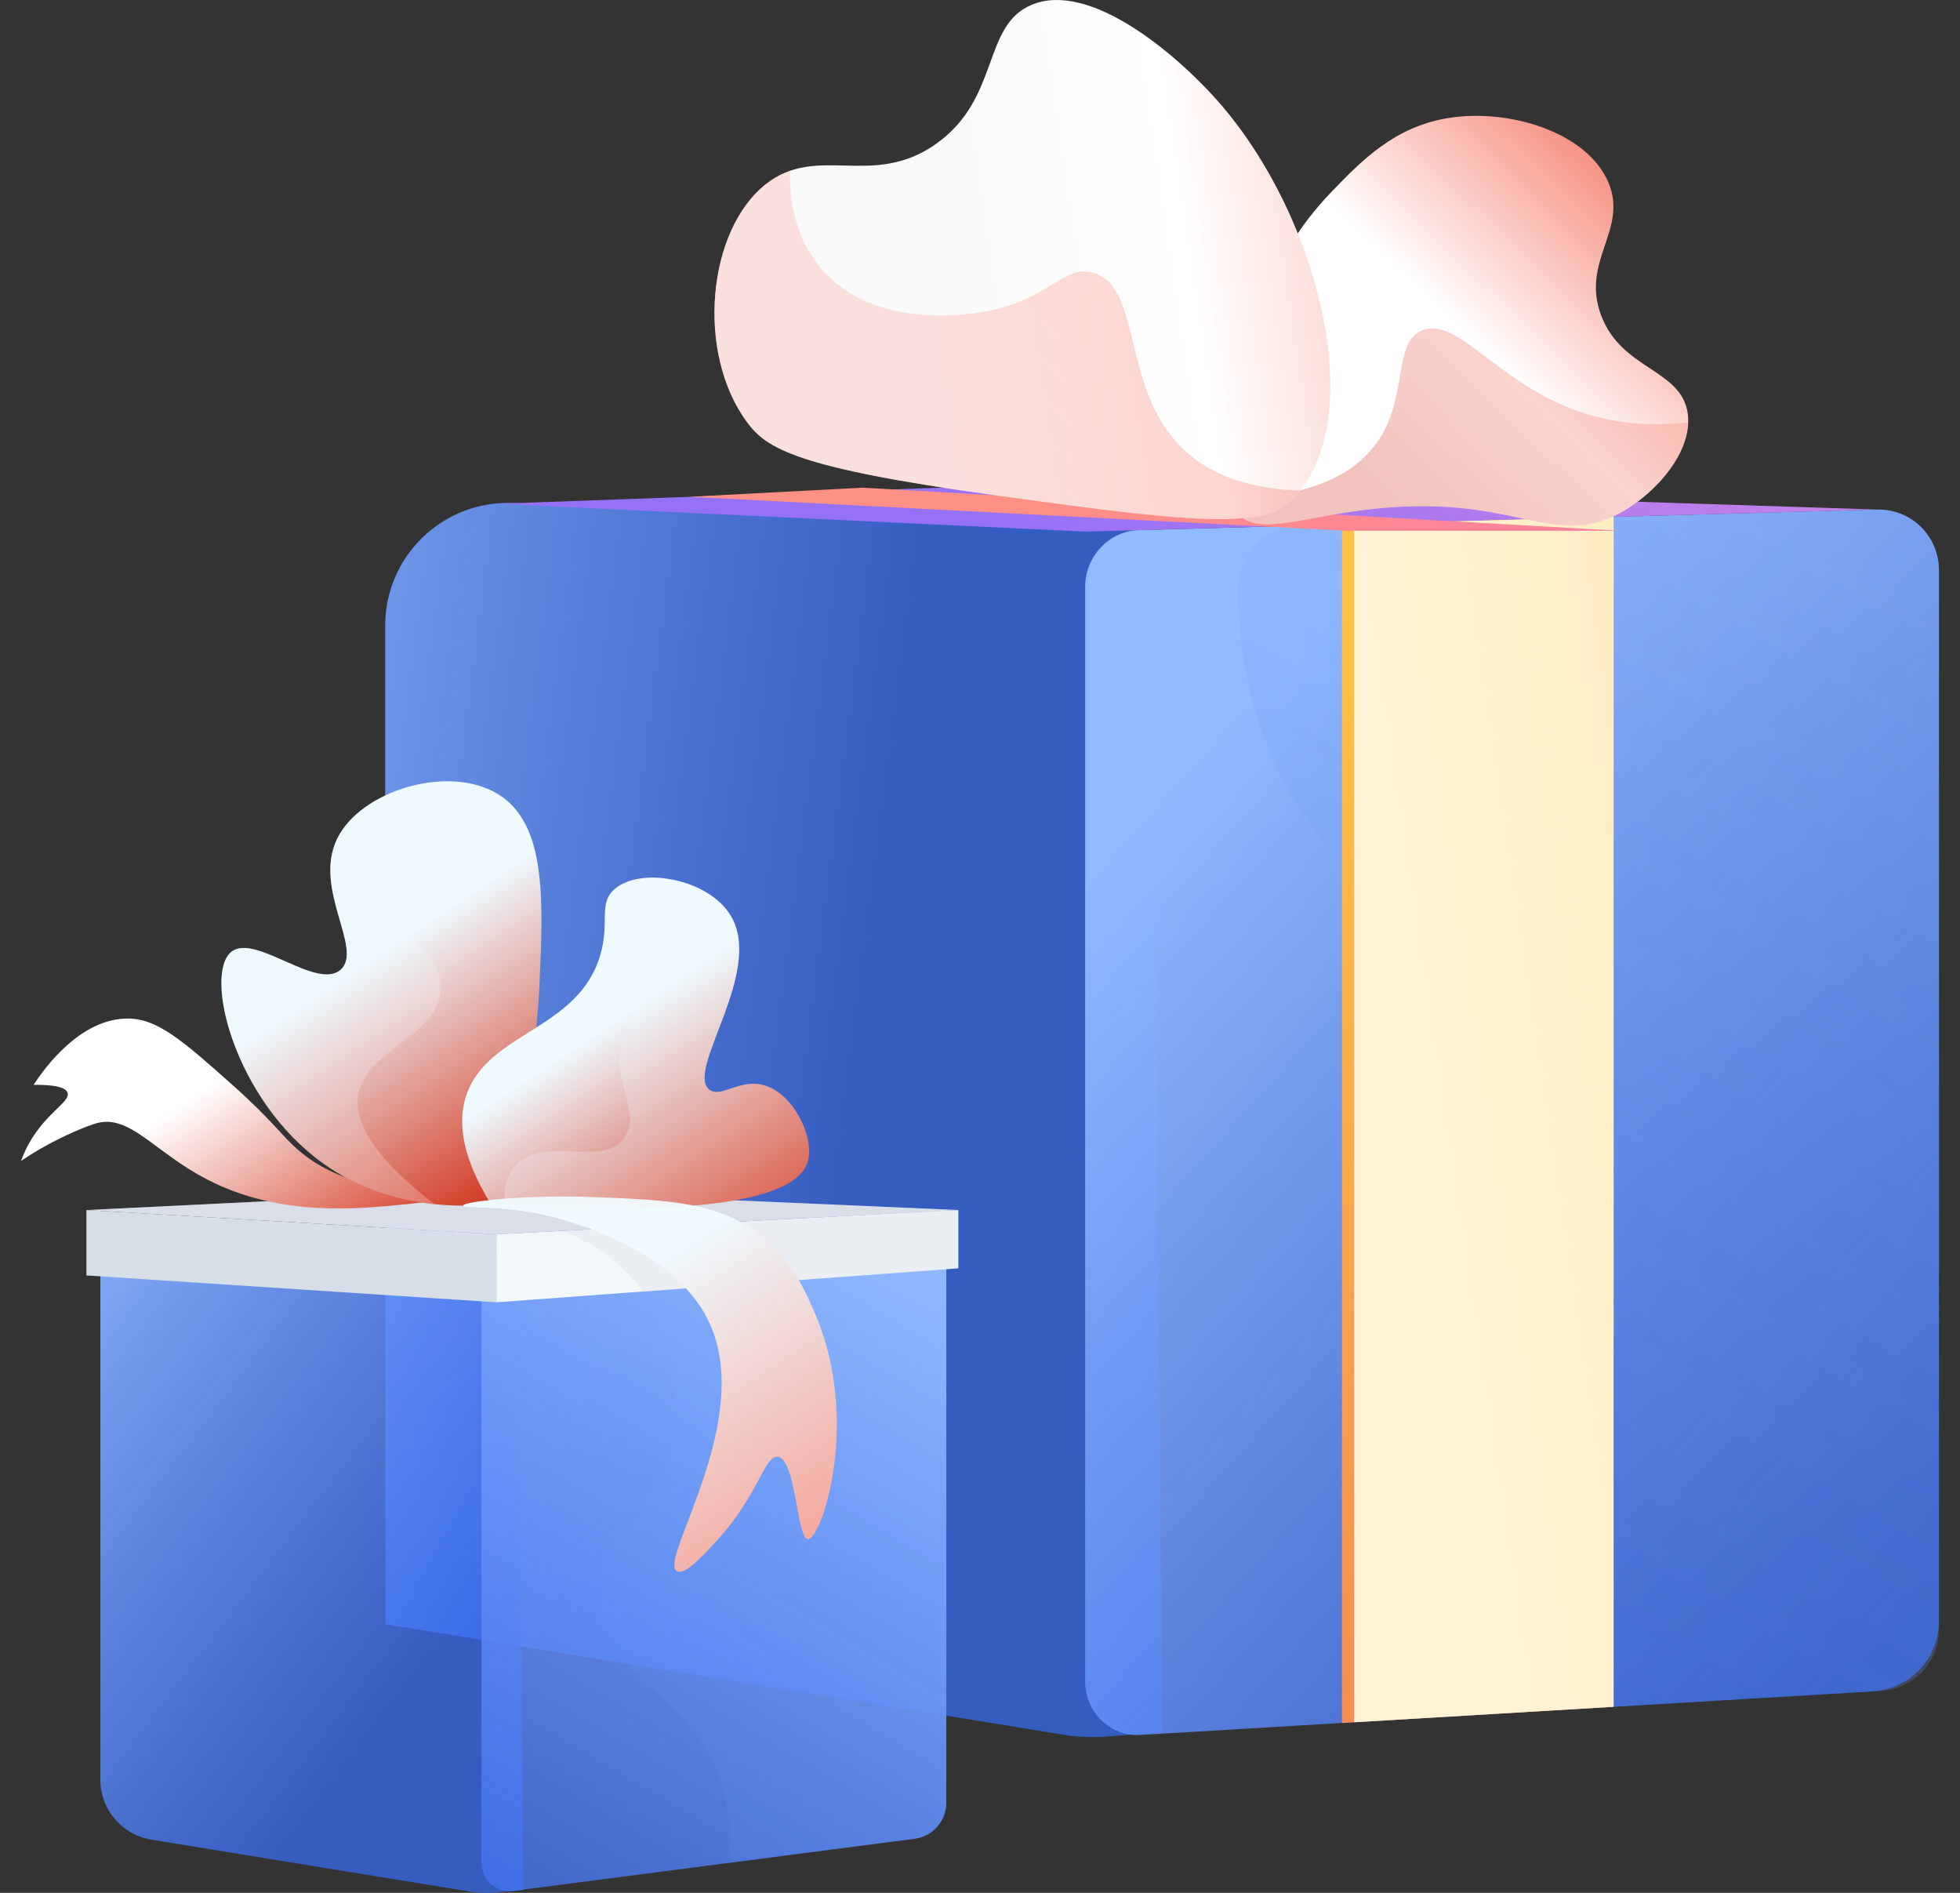 <svg width="58" height="56" viewBox="0 0 58 56" fill="none" xmlns="http://www.w3.org/2000/svg">
<rect x="0" y="0" width="58" height="56" fill="#333333" stroke="none"/>
<path d="M11.399 48.051L31.479 51.324C31.9 51.392 32.326 51.41 32.751 51.376L34.391 51.247L34.119 15.554L15.157 14.881C13.103 14.808 11.399 16.453 11.399 18.508V48.051Z" fill="url(#paint0_linear_286_23726)"/>
<path d="M57.377 16.867V47.954C57.377 49.066 56.522 49.975 55.417 50.04L33.737 51.33C32.86 51.382 32.112 50.654 32.112 49.75V17.363C32.112 16.459 32.821 15.708 33.702 15.684L55.538 15.075C56.551 15.047 57.377 15.851 57.377 16.867Z" fill="url(#paint1_linear_286_23726)"/>
<path d="M14.716 14.905L32.112 15.728L55.538 15.075L31.521 14.293L14.716 14.905Z" fill="url(#paint2_linear_286_23726)"/>
<path opacity="0.3" d="M55.507 15.076L38.406 15.553C37.433 15.58 36.638 16.4 36.639 17.394C36.641 19.053 36.918 20.768 37.648 22.422C40.083 27.936 45.525 28.139 46.657 33.201C47.6 37.418 44.26 39.233 43.906 44.621C43.814 46.037 43.936 47.56 44.358 49.193C44.579 50.052 45.379 50.638 46.249 50.586L55.664 50.026C56.63 49.968 57.377 49.174 57.377 48.203V16.898C57.377 15.865 56.537 15.047 55.507 15.076Z" fill="url(#paint3_linear_286_23726)"/>
<path d="M39.711 50.975L47.749 50.496V15.292L39.711 15.516V50.975Z" fill="url(#paint4_linear_286_23726)"/>
<path d="M40.073 50.953L47.749 50.496V15.292L40.073 15.506V50.953Z" fill="url(#paint5_linear_286_23726)"/>
<path d="M25.52 14.428L47.928 15.703H39.872L20.401 14.698L25.52 14.428Z" fill="url(#paint6_linear_286_23726)"/>
<path d="M36.423 13.353C36.945 10.156 37.327 7.82 39.414 5.663C40.294 4.753 41.255 3.76 42.832 3.496C44.644 3.193 46.958 3.908 47.592 5.388C48.194 6.794 46.776 7.71 47.378 9.325C47.984 10.947 49.748 10.913 49.942 12.224C50.105 13.334 49.022 14.594 47.928 15.184C46.038 16.203 44.966 14.769 41.275 15.001C38.732 15.16 37.265 15.965 36.576 15.153C36.248 14.767 36.28 14.23 36.423 13.353Z" fill="url(#paint7_linear_286_23726)"/>
<g opacity="0.3">
<path d="M46.524 12.102C44.245 11.23 43.078 9.334 42.069 9.782C41.172 10.181 41.719 11.845 40.665 13.2C39.702 14.437 37.937 14.732 36.368 14.733C36.408 14.891 36.472 15.031 36.576 15.153C37.264 15.965 38.732 15.16 41.275 15.001C44.965 14.769 46.038 16.203 47.928 15.184C48.931 14.642 49.923 13.537 49.954 12.501C48.89 12.616 47.705 12.553 46.524 12.102Z" fill="url(#paint8_linear_286_23726)"/>
</g>
<path d="M22.661 5.449C24.194 4.24 25.809 5.589 27.696 4.259C29.607 2.913 29.052 0.752 30.534 0.14C32.256 -0.572 34.806 1.599 36.027 2.978C39.127 6.478 40.583 12.692 38.132 14.879C37.213 15.699 34.609 15.361 29.438 14.651C23.528 13.84 22.677 13.259 22.112 12.498C20.587 10.449 20.926 6.819 22.661 5.449Z" fill="url(#paint9_linear_286_23726)"/>
<g opacity="0.3">
<path d="M32.365 8.074C31.513 7.805 31.125 8.78 29.374 9.172C29.053 9.244 25.966 9.889 24.309 7.952C23.651 7.183 23.343 6.149 23.379 5.053C23.137 5.137 22.898 5.262 22.661 5.449C20.926 6.819 20.587 10.449 22.112 12.498C22.677 13.259 23.528 13.84 29.438 14.651C34.609 15.361 37.213 15.699 38.132 14.879C38.256 14.768 38.367 14.645 38.471 14.515C37.23 14.474 35.929 14.174 34.989 13.261C33.176 11.5 33.813 8.53 32.365 8.074Z" fill="url(#paint10_linear_286_23726)"/>
</g>
<path d="M4.481 54.427L13.902 55.962C14.131 56 14.363 56.009 14.594 55.991L15.488 55.921L15.339 36.487L4.538 36.103C3.68 36.073 2.969 36.76 2.969 37.617V52.649C2.969 53.532 3.609 54.285 4.481 54.427Z" fill="url(#paint11_linear_286_23726)"/>
<path d="M28.003 35.8V53.335C28.003 53.874 27.602 54.329 27.068 54.399L15.157 55.947C14.666 55.985 14.247 55.598 14.247 55.105V37.472C14.247 36.979 14.644 36.579 15.137 36.576L28.003 35.8Z" fill="url(#paint12_linear_286_23726)"/>
<path d="M2.557 37.734L14.688 38.529V36.516L2.557 35.8V37.734Z" fill="#D8DEE8"/>
<path opacity="0.3" d="M16.753 36.479C17.364 36.715 18.056 37.106 18.649 37.761C20.208 39.484 19.942 41.767 19.88 42.291C19.548 45.139 17.574 45.463 17.695 47.417C17.832 49.63 20.418 50.047 21.311 52.661C21.591 53.482 21.634 54.316 21.537 55.118L27.068 54.399C27.602 54.329 28.002 53.874 28.002 53.335V35.8L16.753 36.479Z" fill="url(#paint13_linear_286_23726)"/>
<path d="M14.689 36.516V38.529L28.357 37.522V35.8L14.689 36.516Z" fill="#F4F7FA"/>
<path d="M2.557 35.8L14.688 35.205L28.357 35.8L14.688 36.516L2.557 35.8Z" fill="#D8DEE8"/>
<path opacity="0.3" d="M2.557 35.8L14.688 35.205L28.357 35.8L14.688 36.516L2.557 35.8Z" fill="#D8DEE8"/>
<path d="M0.994 32.094C1.306 31.62 2.37 30.119 3.802 30.134C4.666 30.143 5.414 30.794 6.874 32.094C8.113 33.197 8.331 33.607 8.861 34.054C9.819 34.862 11.557 35.589 14.98 35.008C14.312 35.228 13.33 35.493 12.119 35.617C10.577 35.775 8.287 36.01 6.132 34.896C4.557 34.081 3.842 32.953 2.848 33.233C2.617 33.299 1.921 33.567 1.174 34.001C0.94 34.136 0.752 34.259 0.623 34.346C0.647 34.278 0.691 34.164 0.755 34.028C1.262 32.962 2.088 32.619 2 32.333C1.966 32.218 1.778 32.088 0.994 32.094Z" fill="url(#paint14_linear_286_23726)"/>
<path d="M14.53 35.629C13.697 35.71 11.494 35.808 9.55 34.411C6.931 32.528 6.018 28.819 6.848 28.159C7.549 27.602 9.372 29.314 10.079 28.689C10.764 28.084 9.257 26.306 9.973 24.822C10.67 23.38 13.28 22.598 14.741 23.497C16.183 24.384 16.079 26.645 15.96 29.219C15.832 31.981 15.12 34.191 14.53 35.629Z" fill="url(#paint15_linear_286_23726)"/>
<path d="M14.53 35.629C13.566 34.075 13.578 33.058 13.801 32.398C14.432 30.535 17.104 30.477 17.761 28.265C18.052 27.286 17.695 26.735 18.185 26.305C18.955 25.629 20.973 25.993 21.629 27.1C22.616 28.766 20.261 31.68 20.993 32.239C21.345 32.507 21.928 31.859 22.688 32.133C23.528 32.434 24.1 33.684 23.907 34.358C23.632 35.314 21.541 36.056 14.53 35.629Z" fill="url(#paint16_linear_286_23726)"/>
<g opacity="0.3">
<path d="M28.357 35.8L16.586 36.416C17.235 36.644 18.001 37.046 18.649 37.761C18.781 37.908 18.899 38.058 19.006 38.211L28.357 37.522V35.8Z" fill="#D8DEE8"/>
</g>
<path d="M20.039 46.489C19.429 46.186 22.447 41.918 20.916 38.981C19.78 36.802 16.494 36.031 16.119 35.947C14.81 35.655 13.702 35.762 13.7 35.669C13.698 35.548 15.563 35.337 17.602 35.417C19.905 35.507 21.262 35.579 22.476 36.53C23.443 37.287 23.849 38.233 24.119 38.861C25.487 42.049 24.312 45.549 23.907 45.536C23.573 45.525 23.562 43.138 23.006 43.099C22.615 43.072 22.446 44.24 21.205 45.589C20.792 46.037 20.27 46.604 20.039 46.489Z" fill="url(#paint17_linear_286_23726)"/>
<path opacity="0.3" d="M22.688 32.133C21.927 31.859 21.345 32.507 20.993 32.239C20.261 31.68 22.616 28.766 21.628 27.1C21.364 26.653 20.876 26.33 20.34 26.145C20.807 27.095 20.789 27.752 20.622 28.212C20.21 29.349 18.884 29.364 18.45 30.702C18.036 31.978 18.976 32.784 18.503 33.616C17.963 34.566 16.085 33.593 15.271 34.464C14.997 34.757 14.902 35.176 14.916 35.651C21.616 36.027 23.637 35.296 23.907 34.358C24.1 33.684 23.527 32.434 22.688 32.133Z" fill="url(#paint18_linear_286_23726)"/>
<path opacity="0.3" d="M10.609 32.344C10.873 31.011 13.029 30.648 13.046 29.219C13.062 27.944 11.352 27.553 10.927 25.934C10.719 25.142 10.895 24.342 11.213 23.628C10.661 23.925 10.208 24.336 9.974 24.822C9.257 26.306 10.764 28.084 10.08 28.689C9.372 29.314 7.549 27.602 6.848 28.159C6.018 28.819 6.931 32.528 9.55 34.411C10.671 35.217 11.877 35.524 12.858 35.625C10.856 34.09 10.469 33.055 10.609 32.344Z" fill="url(#paint19_linear_286_23726)"/>
<defs>
<linearGradient id="paint0_linear_286_23726" x1="1.541" y1="29.395" x2="25.894" y2="32.547" gradientUnits="userSpaceOnUse">
<stop stop-color="#92BAFF"/>
<stop offset="0.996" stop-color="#3669EE" stop-opacity="0.75"/>
</linearGradient>
<linearGradient id="paint1_linear_286_23726" x1="34.044" y1="23.653" x2="58.367" y2="45.5" gradientUnits="userSpaceOnUse">
<stop offset="0.004" stop-color="#92BAFF"/>
<stop offset="1" stop-color="#3669EE" stop-opacity="0.75"/>
</linearGradient>
<linearGradient id="paint2_linear_286_23726" x1="38.109" y1="4.482" x2="34.519" y2="17.13" gradientUnits="userSpaceOnUse">
<stop offset="0.004" stop-color="#E38DDD"/>
<stop offset="1" stop-color="#9571F6"/>
</linearGradient>
<linearGradient id="paint3_linear_286_23726" x1="56.005" y1="17.604" x2="31.574" y2="58.864" gradientUnits="userSpaceOnUse">
<stop offset="0.004" stop-color="#92BAFF"/>
<stop offset="1" stop-color="#3669EE" stop-opacity="0.75"/>
</linearGradient>
<linearGradient id="paint4_linear_286_23726" x1="40.696" y1="17.846" x2="50.527" y2="67.375" gradientUnits="userSpaceOnUse">
<stop stop-color="#FFC444"/>
<stop offset="0.314" stop-color="#FBA94A"/>
<stop offset="0.996" stop-color="#F36F56"/>
</linearGradient>
<linearGradient id="paint5_linear_286_23726" x1="42.186" y1="33.257" x2="59.601" y2="30.681" gradientUnits="userSpaceOnUse">
<stop stop-color="#FFF3D6"/>
<stop offset="1" stop-color="#FFE7AD"/>
</linearGradient>
<linearGradient id="paint6_linear_286_23726" x1="30.554" y1="15.734" x2="67.371" y2="10.289" gradientUnits="userSpaceOnUse">
<stop stop-color="#FF9085"/>
<stop offset="1" stop-color="#FB6FBB"/>
</linearGradient>
<linearGradient id="paint7_linear_286_23726" x1="49.209" y1="4.816" x2="40.055" y2="14.336" gradientUnits="userSpaceOnUse">
<stop stop-color="#F57D6B"/>
<stop offset="0.581" stop-color="white"/>
</linearGradient>
<linearGradient id="paint8_linear_286_23726" x1="50.684" y1="6.233" x2="41.529" y2="15.754" gradientUnits="userSpaceOnUse">
<stop stop-color="#EFFAFF"/>
<stop offset="0.314" stop-color="#FF8E7D"/>
<stop offset="0.996" stop-color="#D2351D"/>
</linearGradient>
<linearGradient id="paint9_linear_286_23726" x1="27.578" y1="8.611" x2="51.891" y2="5.015" gradientUnits="userSpaceOnUse">
<stop stop-color="#F9F9F9"/>
<stop offset="0.314" stop-color="white"/>
<stop offset="0.996" stop-color="#F36F56"/>
</linearGradient>
<linearGradient id="paint10_linear_286_23726" x1="27.861" y1="10.524" x2="52.174" y2="6.928" gradientUnits="userSpaceOnUse">
<stop stop-color="#FCA496"/>
<stop offset="0.314" stop-color="#F9735E"/>
<stop offset="0.996" stop-color="#D2351D"/>
</linearGradient>
<linearGradient id="paint11_linear_286_23726" x1="-0.899" y1="37.366" x2="13.723" y2="48.491" gradientUnits="userSpaceOnUse">
<stop offset="0.004" stop-color="#92BAFF"/>
<stop offset="1" stop-color="#3669EE" stop-opacity="0.75"/>
</linearGradient>
<linearGradient id="paint12_linear_286_23726" x1="26.506" y1="36.339" x2="12.92" y2="59.284" gradientUnits="userSpaceOnUse">
<stop offset="0.004" stop-color="#92BAFF"/>
<stop offset="1" stop-color="#3669EE" stop-opacity="0.75"/>
</linearGradient>
<linearGradient id="paint13_linear_286_23726" x1="27.27" y1="36.791" x2="13.684" y2="59.736" gradientUnits="userSpaceOnUse">
<stop offset="0.004" stop-color="#92BAFF"/>
<stop offset="1" stop-color="#3669EE" stop-opacity="0.75"/>
</linearGradient>
<linearGradient id="paint14_linear_286_23726" x1="6.145" y1="32.173" x2="10.216" y2="38.327" gradientUnits="userSpaceOnUse">
<stop stop-color="white"/>
<stop offset="1" stop-color="#D2351D"/>
</linearGradient>
<linearGradient id="paint15_linear_286_23726" x1="11.378" y1="28.022" x2="15.924" y2="34.892" gradientUnits="userSpaceOnUse">
<stop stop-color="#EFFAFF"/>
<stop offset="1" stop-color="#D2351D"/>
</linearGradient>
<linearGradient id="paint16_linear_286_23726" x1="17.554" y1="30.569" x2="21.431" y2="36.428" gradientUnits="userSpaceOnUse">
<stop stop-color="#EFFAFF"/>
<stop offset="1" stop-color="#D2351D"/>
</linearGradient>
<linearGradient id="paint17_linear_286_23726" x1="18.793" y1="37.587" x2="24.117" y2="45.634" gradientUnits="userSpaceOnUse">
<stop stop-color="#EFFAFF"/>
<stop offset="1" stop-color="#F4A79C"/>
</linearGradient>
<linearGradient id="paint18_linear_286_23726" x1="17.683" y1="30.483" x2="21.56" y2="36.343" gradientUnits="userSpaceOnUse">
<stop stop-color="#EFFAFF"/>
<stop offset="1" stop-color="#F4E5E3"/>
</linearGradient>
<linearGradient id="paint19_linear_286_23726" x1="10.039" y1="28.908" x2="14.585" y2="35.779" gradientUnits="userSpaceOnUse">
<stop stop-color="#EFFAFF"/>
<stop offset="1" stop-color="#FFD4CD"/>
</linearGradient>
</defs>
</svg>
